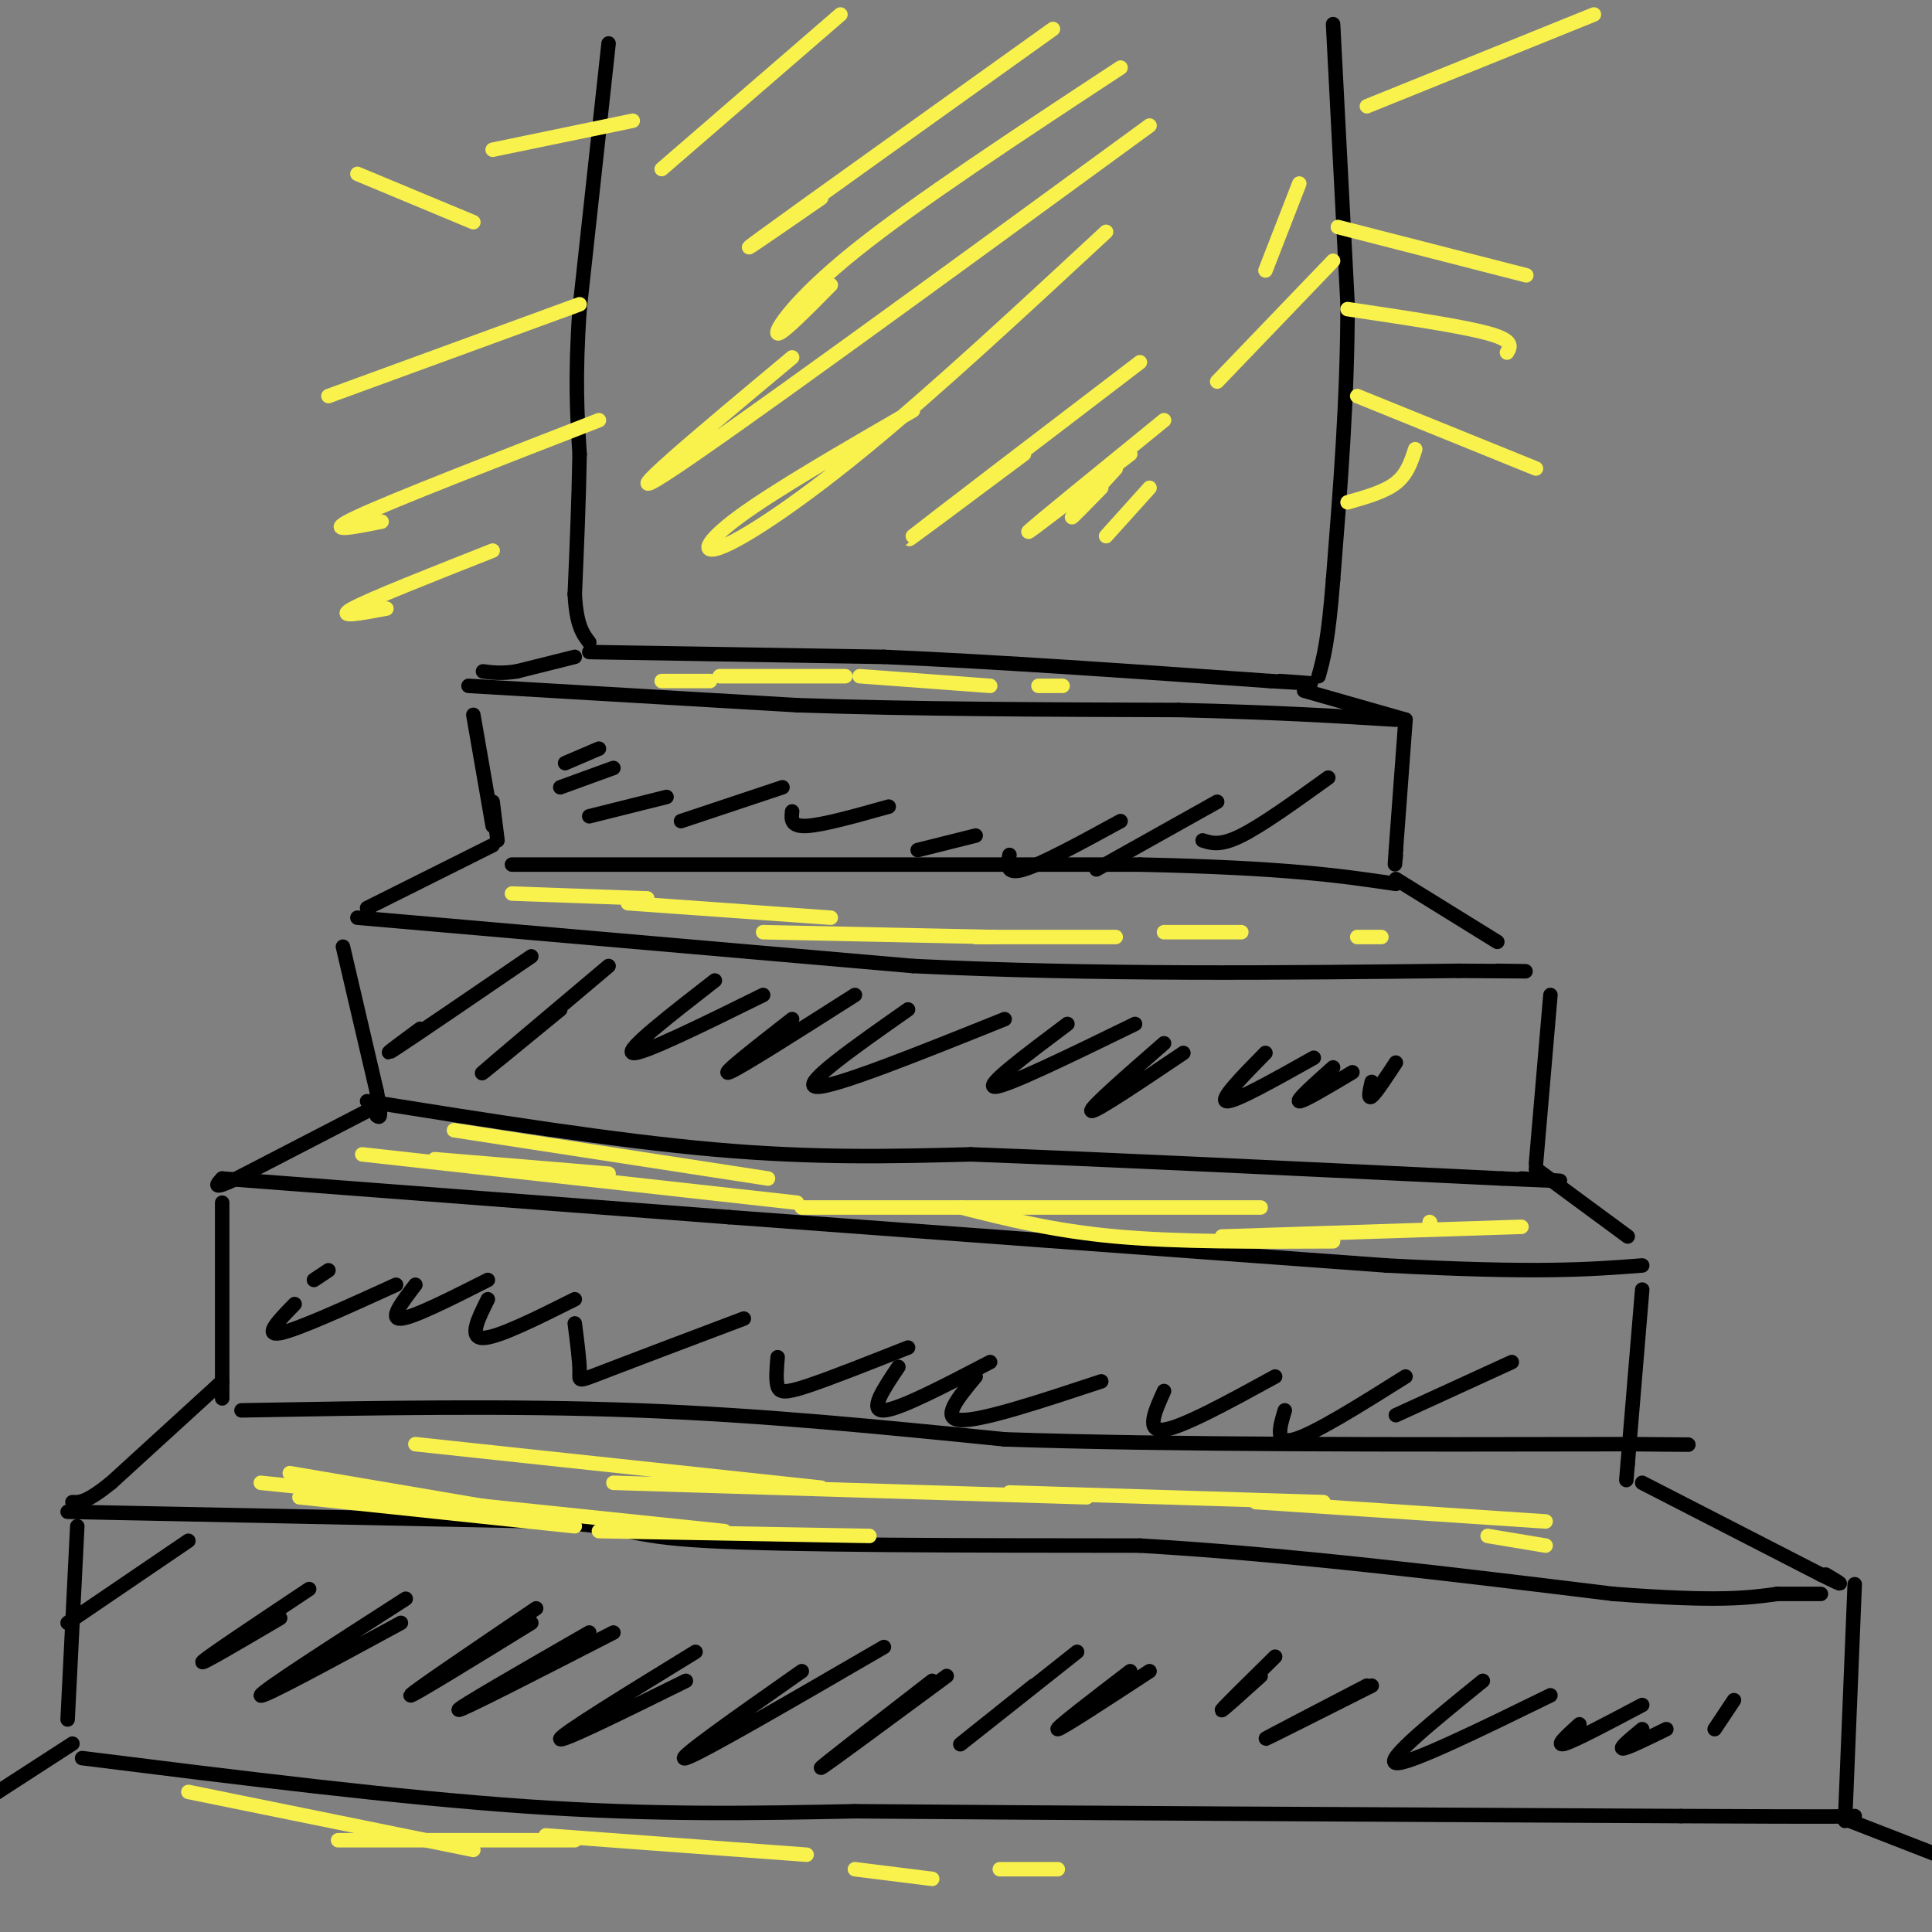 <svg viewBox='0 0 400 400' version='1.1' xmlns='http://www.w3.org/2000/svg' xmlns:xlink='http://www.w3.org/1999/xlink'><rect x="0" y="0" width="400" height="400" fill="#808080" stroke="none"/><g fill='none' stroke='#000000' stroke-width='3' stroke-linecap='round' stroke-linejoin='round'><path d='M126,9c0.000,0.000 -6.000,55.000 -6,55'/><path d='M120,64c-1.000,14.167 -0.500,22.083 0,30'/><path d='M120,94c-0.167,9.833 -0.583,19.417 -1,29'/><path d='M119,123c0.333,6.500 1.667,8.250 3,10'/><path d='M122,135c0.000,0.000 61.000,1.000 61,1'/><path d='M183,136c23.500,1.000 51.750,3.000 80,5'/><path d='M263,141c13.667,0.833 7.833,0.417 2,0'/><path d='M276,5c0.000,0.000 3.000,58.000 3,58'/><path d='M279,63c0.000,19.167 -1.500,38.083 -3,57'/><path d='M276,120c-1.000,12.833 -2.000,16.417 -3,20'/><path d='M119,136c0.000,0.000 -12.000,3.000 -12,3'/><path d='M107,139c-3.167,0.500 -5.083,0.250 -7,0'/><path d='M97,142c0.000,0.000 68.000,4.000 68,4'/><path d='M165,146c24.500,0.833 51.750,0.917 79,1'/><path d='M244,147c20.667,0.500 32.833,1.250 45,2'/><path d='M270,143c0.000,0.000 21.000,6.000 21,6'/><path d='M291,149c0.000,0.000 -2.000,27.000 -2,27'/><path d='M289,176c-0.333,4.667 -0.167,2.833 0,1'/><path d='M289,182c0.000,0.000 21.000,13.000 21,13'/><path d='M98,148c0.000,0.000 4.000,23.000 4,23'/><path d='M102,166c0.000,0.000 1.000,8.000 1,8'/><path d='M102,175c0.000,0.000 -26.000,13.000 -26,13'/><path d='M74,190c0.000,0.000 115.000,10.000 115,10'/><path d='M189,200c38.000,1.833 75.500,1.417 113,1'/><path d='M302,201c20.167,0.167 14.083,0.083 8,0'/><path d='M106,179c0.000,0.000 130.000,0.000 130,0'/><path d='M236,179c30.500,0.667 41.750,2.333 53,4'/><path d='M71,196c0.000,0.000 7.000,30.000 7,30'/><path d='M78,226c1.167,5.833 0.583,5.417 0,5'/><path d='M78,229c0.000,0.000 -29.000,15.000 -29,15'/><path d='M49,244c-5.333,2.500 -4.167,1.250 -3,0'/><path d='M46,244c0.000,0.000 105.000,8.000 105,8'/><path d='M151,252c40.167,3.000 88.083,6.500 136,10'/><path d='M287,262c31.500,1.667 42.250,0.833 53,0'/><path d='M321,206c0.000,0.000 -3.000,35.000 -3,35'/><path d='M318,242c0.000,0.000 19.000,14.000 19,14'/><path d='M76,228c25.583,4.083 51.167,8.167 72,10c20.833,1.833 36.917,1.417 53,1'/><path d='M201,239c27.167,1.000 68.583,3.000 110,5'/><path d='M311,244c19.000,0.833 11.500,0.417 4,0'/><path d='M46,249c0.000,0.000 0.000,37.000 0,37'/><path d='M46,286c0.000,6.167 0.000,3.083 0,0'/><path d='M46,286c0.000,0.000 -23.000,21.000 -23,21'/><path d='M23,307c-5.167,4.167 -6.583,4.083 -8,4'/><path d='M14,313c0.000,0.000 99.000,2.000 99,2'/><path d='M113,315c18.733,1.156 16.067,3.044 33,4c16.933,0.956 53.467,0.978 90,1'/><path d='M236,320c31.333,1.833 64.667,5.917 98,10'/><path d='M334,330c22.000,1.667 28.000,0.833 34,0'/><path d='M368,330c7.167,0.000 8.083,0.000 9,0'/><path d='M340,267c0.000,0.000 -3.000,36.000 -3,36'/><path d='M337,303c-0.500,6.000 -0.250,3.000 0,0'/><path d='M340,307c0.000,0.000 37.000,19.000 37,19'/><path d='M377,326c6.333,3.167 3.667,1.583 1,0'/><path d='M50,292c27.833,-0.500 55.667,-1.000 82,0c26.333,1.000 51.167,3.500 76,6'/><path d='M208,298c34.167,1.167 81.583,1.083 129,1'/><path d='M337,299c21.667,0.167 11.333,0.083 1,0'/><path d='M16,316c0.000,0.000 -2.000,40.000 -2,40'/><path d='M15,361c0.000,0.000 -17.000,11.000 -17,11'/><path d='M17,364c32.667,4.083 65.333,8.167 92,10c26.667,1.833 47.333,1.417 68,1'/><path d='M177,375c39.833,0.333 105.417,0.667 171,1'/><path d='M348,376c34.500,0.167 35.250,0.083 36,0'/><path d='M384,328c0.000,0.000 -2.000,49.000 -2,49'/><path d='M383,377c0.000,0.000 18.000,7.000 18,7'/><path d='M39,319c0.000,0.000 -25.000,17.000 -25,17'/><path d='M64,329c-10.500,7.000 -21.000,14.000 -22,15c-1.000,1.000 7.500,-4.000 16,-9'/><path d='M84,331c-14.917,9.583 -29.833,19.167 -30,20c-0.167,0.833 14.417,-7.083 29,-15'/><path d='M111,333c-12.917,8.750 -25.833,17.500 -26,18c-0.167,0.500 12.417,-7.250 25,-15'/><path d='M122,338c-13.917,8.000 -27.833,16.000 -27,16c0.833,0.000 16.417,-8.000 32,-16'/><path d='M144,342c-13.833,8.500 -27.667,17.000 -28,18c-0.333,1.000 12.833,-5.500 26,-12'/><path d='M166,346c-13.417,9.417 -26.833,18.833 -24,18c2.833,-0.833 21.917,-11.917 41,-23'/><path d='M193,348c-11.750,9.083 -23.500,18.167 -23,18c0.500,-0.167 13.250,-9.583 26,-19'/><path d='M214,349c-8.250,6.583 -16.500,13.167 -15,12c1.500,-1.167 12.750,-10.083 24,-19'/><path d='M234,346c-7.833,6.000 -15.667,12.000 -15,12c0.667,0.000 9.833,-6.000 19,-12'/><path d='M264,343c-5.250,5.167 -10.500,10.333 -11,11c-0.500,0.667 3.750,-3.167 8,-7'/><path d='M283,349c-10.583,5.500 -21.167,11.000 -21,11c0.167,0.000 11.083,-5.500 22,-11'/><path d='M307,348c-10.167,8.250 -20.333,16.500 -18,17c2.333,0.500 17.167,-6.750 32,-14'/><path d='M327,357c-2.583,2.333 -5.167,4.667 -3,4c2.167,-0.667 9.083,-4.333 16,-8'/><path d='M340,358c-2.417,2.000 -4.833,4.000 -4,4c0.833,0.000 4.917,-2.000 9,-4'/><path d='M359,352c0.000,0.000 -4.000,6.000 -4,6'/><path d='M313,282c0.000,0.000 -24.000,11.000 -24,11'/><path d='M291,285c-9.417,5.917 -18.833,11.833 -23,13c-4.167,1.167 -3.083,-2.417 -2,-6'/><path d='M264,285c-9.583,5.250 -19.167,10.500 -23,11c-3.833,0.500 -1.917,-3.750 0,-8'/><path d='M228,286c-12.333,4.083 -24.667,8.167 -29,8c-4.333,-0.167 -0.667,-4.583 3,-9'/><path d='M205,282c-9.417,4.917 -18.833,9.833 -22,10c-3.167,0.167 -0.083,-4.417 3,-9'/><path d='M188,279c-8.200,3.244 -16.400,6.489 -21,8c-4.600,1.511 -5.600,1.289 -6,0c-0.400,-1.289 -0.200,-3.644 0,-6'/><path d='M154,273c-11.711,4.422 -23.422,8.844 -29,11c-5.578,2.156 -5.022,2.044 -5,0c0.022,-2.044 -0.489,-6.022 -1,-10'/><path d='M119,269c-8.000,4.000 -16.000,8.000 -19,8c-3.000,0.000 -1.000,-4.000 1,-8'/><path d='M101,265c-7.750,3.917 -15.500,7.833 -18,8c-2.500,0.167 0.250,-3.417 3,-7'/><path d='M82,266c-10.250,4.667 -20.500,9.333 -24,10c-3.500,0.667 -0.250,-2.667 3,-6'/><path d='M68,263c0.000,0.000 -3.000,2.000 -3,2'/><path d='M110,198c-12.083,8.250 -24.167,16.500 -28,19c-3.833,2.500 0.583,-0.750 5,-4'/><path d='M126,200c-12.167,10.250 -24.333,20.500 -26,22c-1.667,1.500 7.167,-5.750 16,-13'/><path d='M148,203c-9.333,7.250 -18.667,14.500 -17,15c1.667,0.500 14.333,-5.750 27,-12'/><path d='M164,211c-7.583,5.917 -15.167,11.833 -13,11c2.167,-0.833 14.083,-8.417 26,-16'/><path d='M188,209c-11.167,7.833 -22.333,15.667 -19,16c3.333,0.333 21.167,-6.833 39,-14'/><path d='M221,212c-8.667,6.500 -17.333,13.000 -15,13c2.333,0.000 15.667,-6.500 29,-13'/><path d='M241,216c-7.833,6.833 -15.667,13.667 -15,14c0.667,0.333 9.833,-5.833 19,-12'/><path d='M262,218c-4.833,4.917 -9.667,9.833 -8,10c1.667,0.167 9.833,-4.417 18,-9'/><path d='M276,221c-3.833,3.417 -7.667,6.833 -7,7c0.667,0.167 5.833,-2.917 11,-6'/><path d='M289,220c-2.083,3.167 -4.167,6.333 -5,7c-0.833,0.667 -0.417,-1.167 0,-3'/><path d='M275,161c-6.833,4.917 -13.667,9.833 -18,12c-4.333,2.167 -6.167,1.583 -8,1'/><path d='M252,166c0.000,0.000 -25.000,14.000 -25,14'/><path d='M232,170c-8.083,4.417 -16.167,8.833 -20,10c-3.833,1.167 -3.417,-0.917 -3,-3'/><path d='M202,173c0.000,0.000 -12.000,3.000 -12,3'/><path d='M184,167c-6.833,1.917 -13.667,3.833 -17,4c-3.333,0.167 -3.167,-1.417 -3,-3'/><path d='M162,163c0.000,0.000 -21.000,7.000 -21,7'/><path d='M138,165c0.000,0.000 -16.000,4.000 -16,4'/><path d='M127,159c0.000,0.000 -11.000,4.000 -11,4'/><path d='M124,155c0.000,0.000 -7.000,3.000 -7,3'/></g>
<g fill='none' stroke='#F9F24D' stroke-width='3' stroke-linecap='round' stroke-linejoin='round'><path d='M174,3c0.000,0.000 -37.000,32.000 -37,32'/><path d='M218,6c-26.000,18.583 -52.000,37.167 -60,43c-8.000,5.833 2.000,-1.083 12,-8'/><path d='M232,14c-21.200,13.933 -42.400,27.867 -55,38c-12.600,10.133 -16.600,16.467 -16,17c0.600,0.533 5.800,-4.733 11,-10'/><path d='M238,26c-43.833,32.000 -87.667,64.000 -100,72c-12.333,8.000 6.833,-8.000 26,-24'/><path d='M229,48c-17.440,16.173 -34.881,32.345 -49,44c-14.119,11.655 -24.917,18.792 -30,21c-5.083,2.208 -4.452,-0.512 3,-6c7.452,-5.488 21.726,-13.744 36,-22'/><path d='M236,75c-21.500,16.417 -43.000,32.833 -47,36c-4.000,3.167 9.500,-6.917 23,-17'/><path d='M241,87c-13.417,10.917 -26.833,21.833 -28,23c-1.167,1.167 9.917,-7.417 21,-16'/><path d='M231,97c-4.250,4.667 -8.500,9.333 -9,10c-0.500,0.667 2.750,-2.667 6,-6'/><path d='M238,101c0.000,0.000 -9.000,10.000 -9,10'/><path d='M106,185c0.000,0.000 28.000,1.000 28,1'/><path d='M130,187c0.000,0.000 42.000,3.000 42,3'/><path d='M158,193c0.000,0.000 48.000,1.000 48,1'/><path d='M202,194c0.000,0.000 29.000,0.000 29,0'/><path d='M241,193c0.000,0.000 16.000,0.000 16,0'/><path d='M281,194c0.000,0.000 5.000,0.000 5,0'/><path d='M137,141c0.000,0.000 10.000,0.000 10,0'/><path d='M149,140c0.000,0.000 26.000,0.000 26,0'/><path d='M178,140c0.000,0.000 27.000,2.000 27,2'/><path d='M215,142c0.000,0.000 5.000,0.000 5,0'/><path d='M94,234c0.000,0.000 65.000,10.000 65,10'/><path d='M90,240c0.000,0.000 36.000,3.000 36,3'/><path d='M75,239c0.000,0.000 90.000,10.000 90,10'/><path d='M166,250c0.000,0.000 95.000,0.000 95,0'/><path d='M199,250c9.583,2.417 19.167,4.833 32,6c12.833,1.167 28.917,1.083 45,1'/><path d='M253,256c0.000,0.000 62.000,-2.000 62,-2'/><path d='M296,253c0.000,0.000 0.100,0.100 0.1,0.1'/><path d='M62,310c0.000,0.000 57.000,6.000 57,6'/><path d='M60,305c0.000,0.000 47.000,8.000 47,8'/><path d='M54,307c0.000,0.000 96.000,10.000 96,10'/><path d='M124,317c0.000,0.000 56.000,1.000 56,1'/><path d='M86,299c0.000,0.000 84.000,9.000 84,9'/><path d='M127,307c0.000,0.000 98.000,3.000 98,3'/><path d='M209,309c0.000,0.000 65.000,2.000 65,2'/><path d='M260,311c0.000,0.000 60.000,4.000 60,4'/><path d='M308,318c0.000,0.000 12.000,2.000 12,2'/><path d='M39,371c0.000,0.000 59.000,12.000 59,12'/><path d='M70,381c0.000,0.000 49.000,0.000 49,0'/><path d='M113,380c0.000,0.000 54.000,4.000 54,4'/><path d='M177,387c0.000,0.000 16.000,2.000 16,2'/><path d='M207,387c0.000,0.000 12.000,0.000 12,0'/><path d='M276,54c0.000,0.000 -24.000,25.000 -24,25'/><path d='M269,38c0.000,0.000 -7.000,18.000 -7,18'/><path d='M277,47c0.000,0.000 39.000,10.000 39,10'/><path d='M279,64c11.750,1.750 23.500,3.500 29,5c5.500,1.500 4.750,2.750 4,4'/><path d='M281,82c0.000,0.000 37.000,15.000 37,15'/><path d='M279,104c3.833,-1.083 7.667,-2.167 10,-4c2.333,-1.833 3.167,-4.417 4,-7'/><path d='M283,22c0.000,0.000 47.000,-19.000 47,-19'/><path d='M131,25c0.000,0.000 -29.000,6.000 -29,6'/><path d='M98,46c0.000,0.000 -24.000,-10.000 -24,-10'/><path d='M120,63c0.000,0.000 -52.000,19.000 -52,19'/><path d='M124,87c-21.250,8.250 -42.500,16.500 -50,20c-7.500,3.500 -1.250,2.250 5,1'/><path d='M102,114c-12.667,5.000 -25.333,10.000 -29,12c-3.667,2.000 1.667,1.000 7,0'/></g>
</svg>